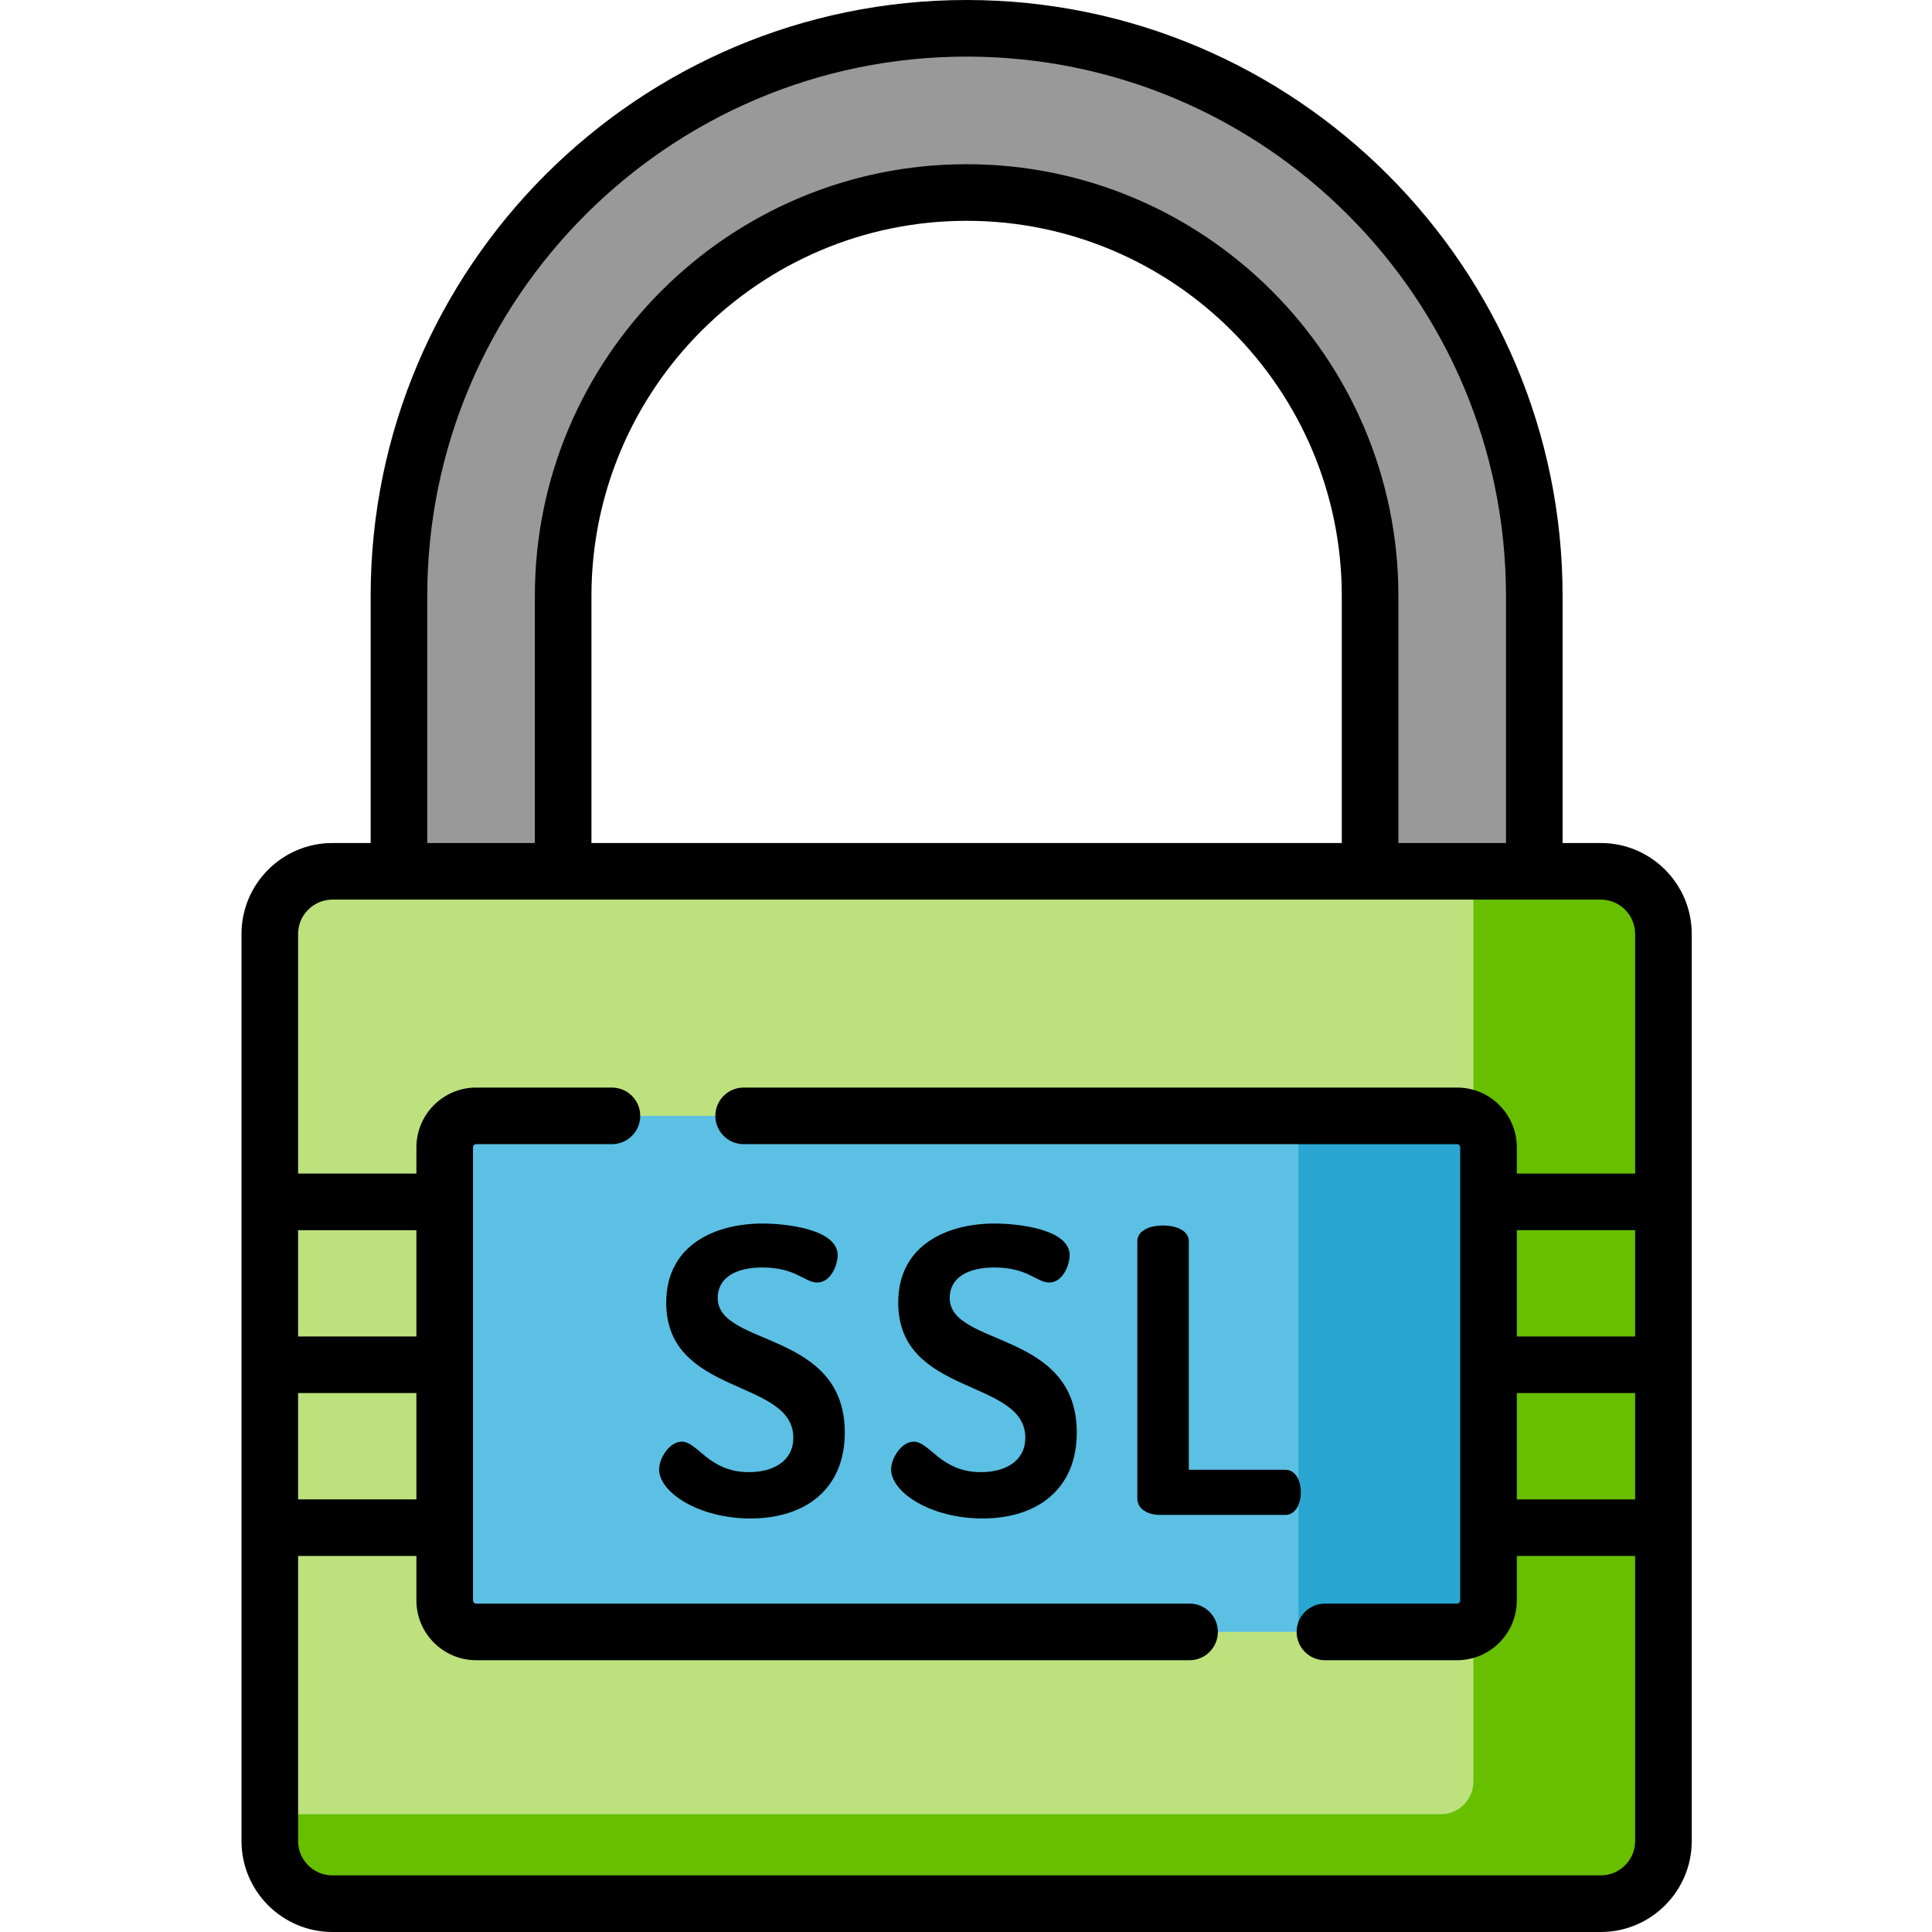 <?xml version="1.0"?>
<svg xmlns="http://www.w3.org/2000/svg" height="512px" viewBox="-64 0 512 512.001" width="512px" class=""><g><path d="m299.09 264.465v-106.527c0-58.957-47.965-106.922-106.926-106.922-58.957 0-106.922 47.965-106.922 106.922v106.527h-43.516v-106.527c0-82.953 67.488-150.438 150.438-150.438 82.953 0 150.438 67.484 150.438 150.438v106.527zm0 0" fill="#bebebe" data-original="#BEBEBE" class="active-path" style="fill:#999999" data-old_color="#BEBEBE"/><path d="m360.227 504.5h-336.121c-9.172 0-16.605-7.434-16.605-16.605v-240.387c0-9.168 7.434-16.602 16.605-16.602h336.121c9.172 0 16.605 7.434 16.605 16.602v240.391c-.004 9.168-7.434 16.602-16.605 16.602zm0 0" fill="#676a75" data-original="#676A75" class="" style="fill:#BDE27D" data-old_color="#bde27d"/><path d="m360.227 230.906h-33.758v241.23c0 4.785-3.879 8.66-8.664 8.66h-310.305v7.098c0 9.172 7.434 16.605 16.605 16.605h336.121c9.172 0 16.605-7.434 16.605-16.605v-240.387c-.004-9.168-7.434-16.602-16.605-16.602zm0 0" fill="#454851" data-original="#454851" class="" style="fill:#67BF00" data-old_color="#67bf00"/><path d="m322.141 432.473h-259.953c-4.602 0-8.336-3.73-8.336-8.336v-120.086c0-4.605 3.734-8.336 8.336-8.336h259.957c4.602 0 8.332 3.73 8.332 8.336v120.086c0 4.605-3.73 8.336-8.336 8.336zm0 0" fill="#a4d852" data-original="#A4D852" class="" style="fill:#5BC0E4" data-old_color="#BDE27D"/><path d="m322.141 295.715h-42.027v136.758h42.027c4.605 0 8.336-3.73 8.336-8.336v-120.086c0-4.605-3.73-8.336-8.336-8.336zm0 0" fill="#97c63e" data-original="#97C63E" class="" style="fill:#29A6D2" data-old_color="#29a6d2"/><path d="m126.199 343.973c0-5.035 4.301-8.078 11.855-8.078 8.812 0 11.227 3.984 14.477 3.984 3.777 0 5.457-4.824 5.457-7.238 0-6.926-13.746-8.395-19.934-8.395-12.066 0-25.496 5.352-25.496 20.984 0 24.867 33.68 20.039 33.68 35.777 0 6.297-5.457 9.129-11.75 9.129-10.703 0-13.535-8.078-17.836-8.078-3.254 0-5.98 4.406-5.98 7.344 0 6.086 10.492 13.008 24.234 13.008 14.48 0 24.973-7.762 24.973-22.766 0-27.172-33.68-22.664-33.68-35.672zm0 0" data-original="#000000" class=""/><path d="m187.68 343.973c0-5.035 4.301-8.078 11.855-8.078 8.812 0 11.227 3.984 14.477 3.984 3.777 0 5.457-4.824 5.457-7.238 0-6.926-13.746-8.395-19.934-8.395-12.066 0-25.496 5.352-25.496 20.984 0 24.867 33.68 20.039 33.68 35.777 0 6.297-5.457 9.129-11.75 9.129-10.703 0-13.535-8.078-17.836-8.078-3.254 0-5.98 4.406-5.98 7.344 0 6.086 10.492 13.008 24.234 13.008 14.48 0 24.973-7.762 24.973-22.766 0-27.172-33.68-22.664-33.68-35.672zm0 0" data-original="#000000" class=""/><path d="m276.648 389.508h-25.602v-60.539c0-2.938-3.461-4.195-6.82-4.195-3.461 0-6.82 1.258-6.82 4.195v68.195c0 2.836 2.938 4.305 5.98 4.305h33.262c2.727 0 4.09-3.043 4.09-5.98 0-3.043-1.363-5.98-4.09-5.98zm0 0" data-original="#000000" class=""/><path d="m360.227 223.406h-10.125v-65.469c0-87.086-70.848-157.938-157.938-157.938-87.086 0-157.938 70.852-157.938 157.938v65.469h-10.121c-13.293 0-24.105 10.812-24.105 24.102v240.391c0 13.289 10.812 24.102 24.105 24.102h336.121c13.289 0 24.105-10.812 24.105-24.102v-240.391c0-13.289-10.816-24.102-24.105-24.102zm9.105 130.77h-31.355v-28.168h31.355zm-31.355 15h31.355v28.172h-31.355zm-288.75-211.238c0-78.816 64.121-142.938 142.938-142.938 78.816 0 142.938 64.121 142.938 142.938v65.469h-28.512v-65.469c0-63.094-51.332-114.422-114.426-114.422-63.09 0-114.422 51.328-114.422 114.422v65.469h-28.516zm242.363 65.469h-198.848v-65.469c0-54.82 44.602-99.422 99.422-99.422 54.824 0 99.426 44.602 99.426 99.422zm-276.59 145.77h31.352v28.172h-31.352zm31.352-15h-31.352v-28.168h31.352zm313.875 142.824h-336.121c-5.02 0-9.105-4.086-9.105-9.105v-75.551h31.352v11.793c0 8.73 7.105 15.836 15.836 15.836h189.062c4.145 0 7.5-3.355 7.5-7.5 0-4.145-3.355-7.5-7.5-7.5h-189.062c-.461 0-.836-.375-.836-.836v-120.086c0-.461.375-.836.836-.836h35.977c4.141 0 7.5-3.355 7.5-7.5 0-4.145-3.359-7.5-7.5-7.5h-35.977c-8.73 0-15.836 7.105-15.836 15.836v6.957h-31.352v-63.5c0-5.02 4.086-9.102 9.105-9.102h336.121c5.02 0 9.105 4.082 9.105 9.102v63.5h-31.355v-6.957c0-8.73-7.102-15.836-15.836-15.836h-189.062c-4.141 0-7.5 3.355-7.5 7.5 0 4.145 3.359 7.5 7.5 7.5h189.062c.461 0 .836.375.836.836v120.09c0 .457-.375.832-.836.832h-35.023c-4.141 0-7.5 3.359-7.5 7.5 0 4.145 3.359 7.5 7.5 7.5h35.023c8.734 0 15.836-7.102 15.836-15.832v-11.793h31.355v75.551c0 5.016-4.086 9.102-9.105 9.102zm0 0" data-original="#000000" class=""/></g> </svg>
